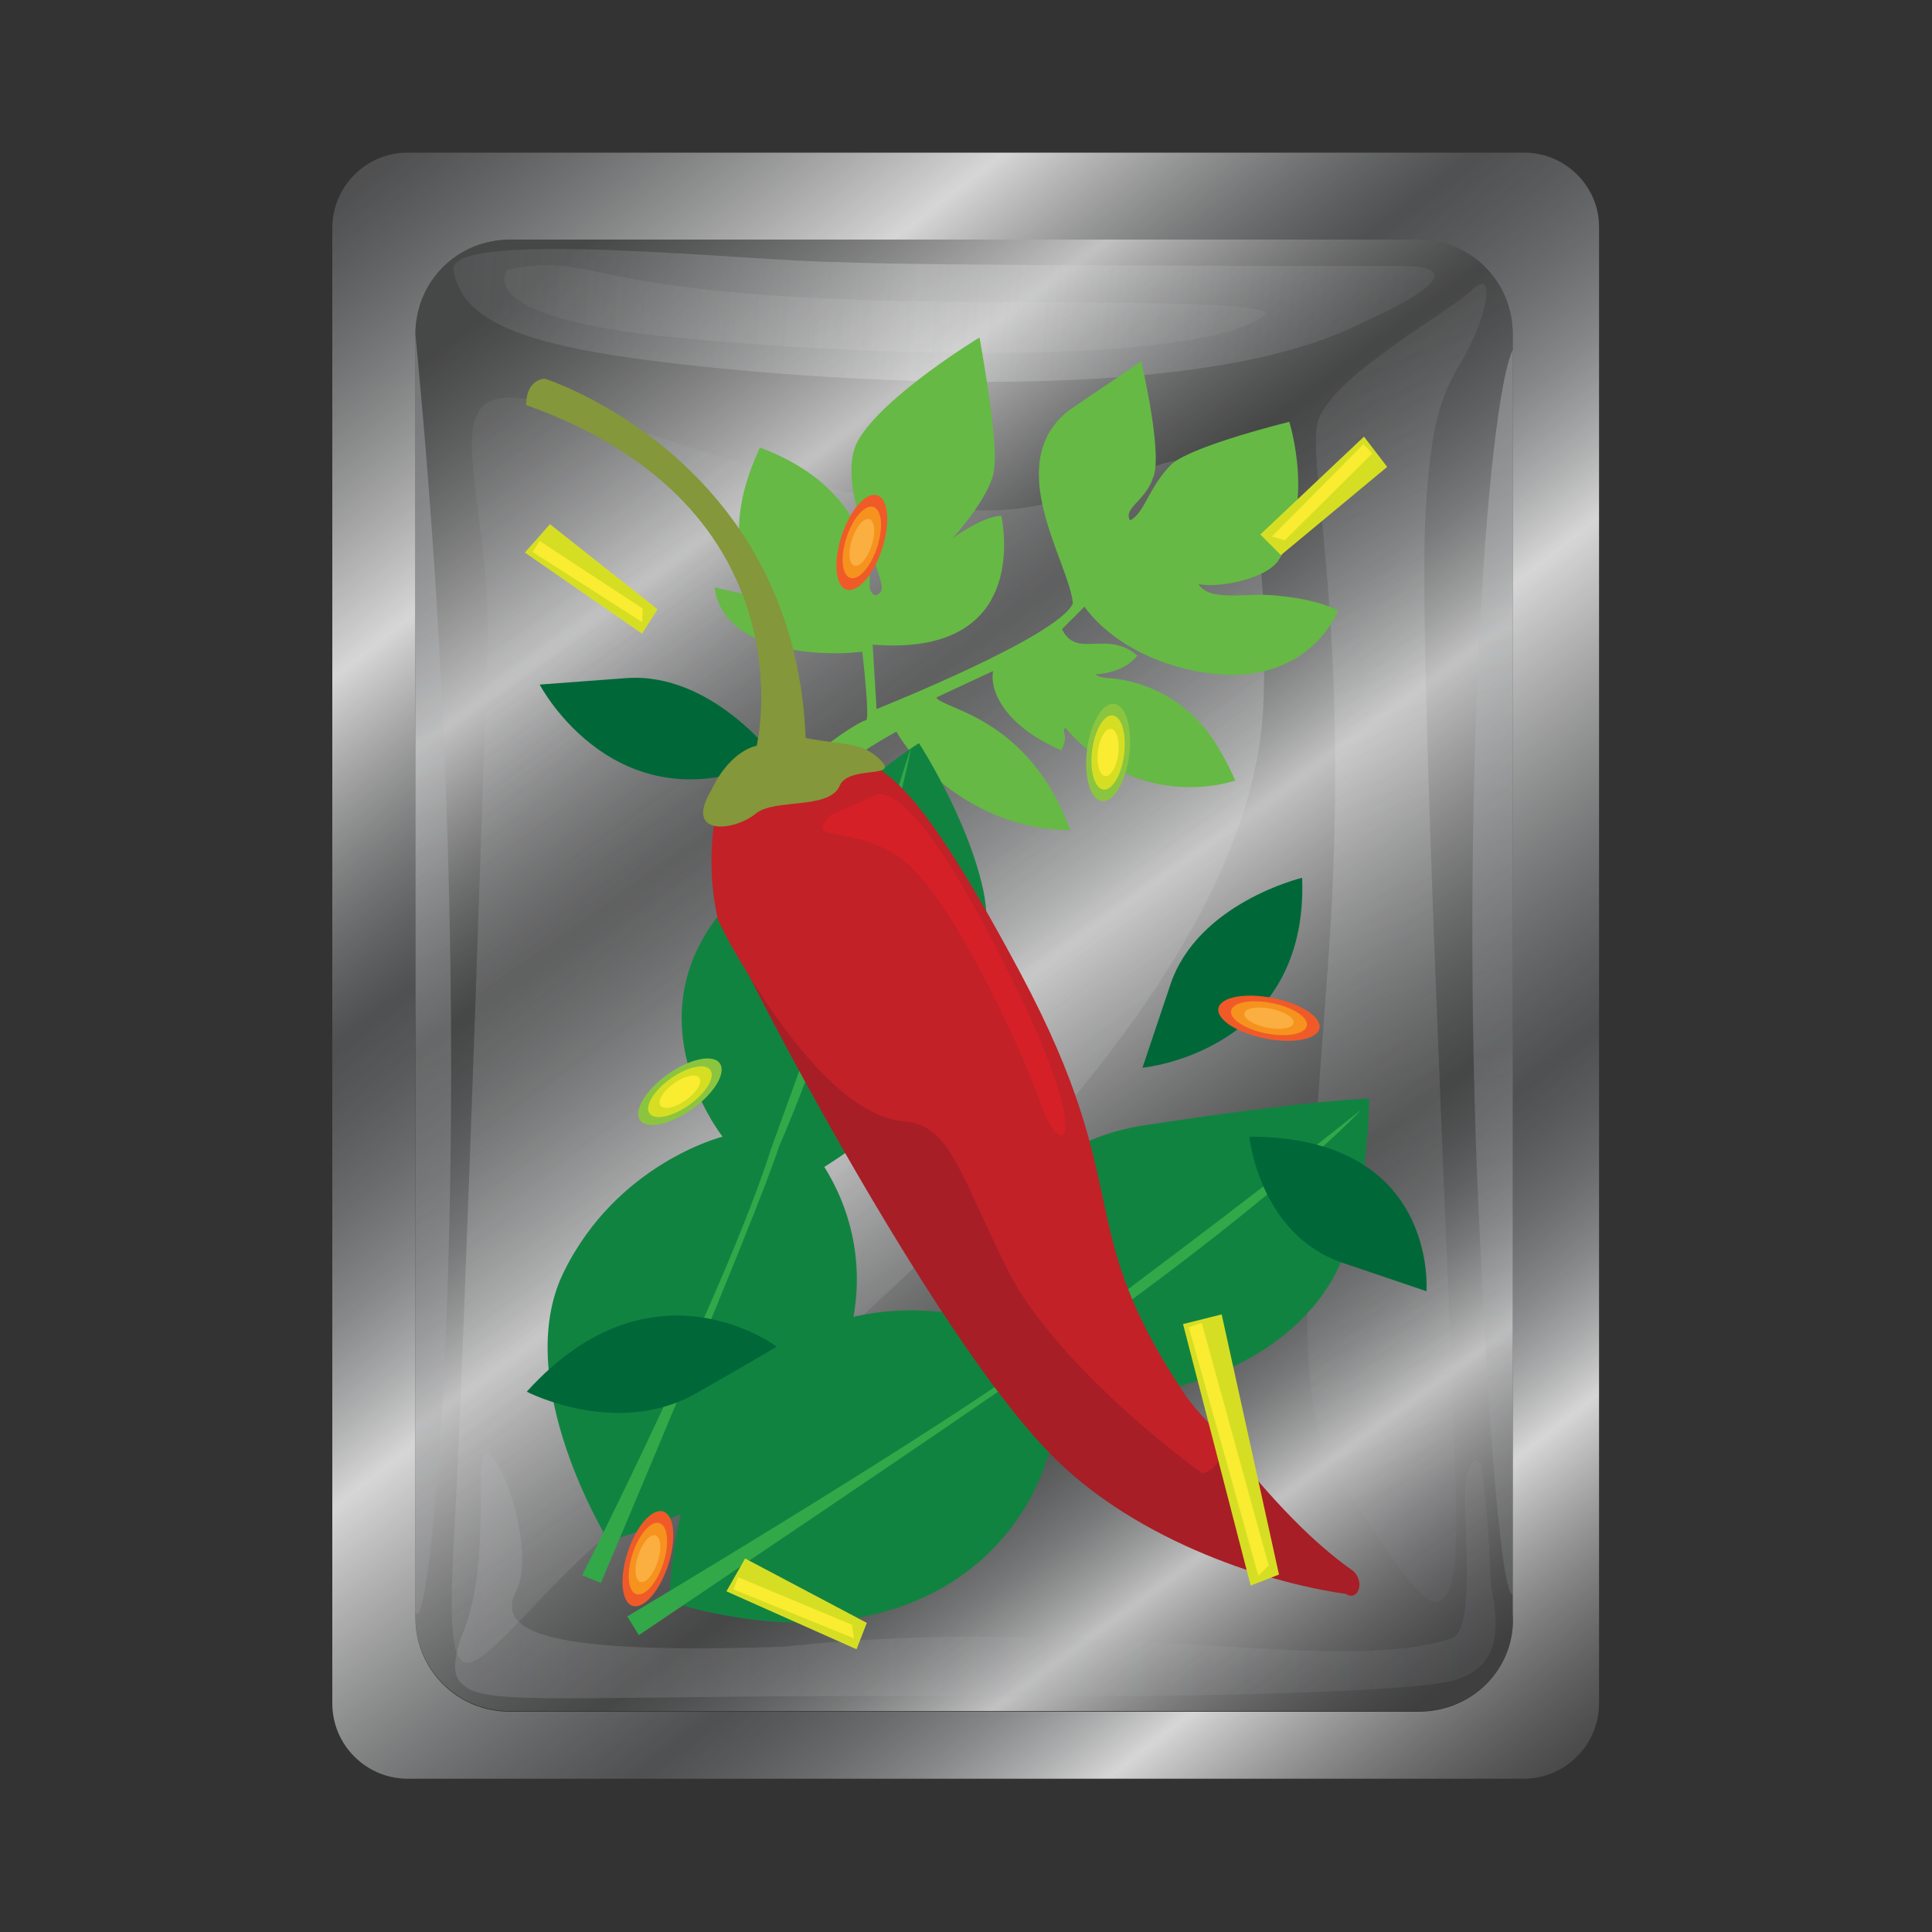 <?xml version="1.0" encoding="utf-8"?>
<!-- Generator: Adobe Illustrator 27.1.1, SVG Export Plug-In . SVG Version: 6.00 Build 0)  -->
<svg version="1.1" id="Layer_1" xmlns="http://www.w3.org/2000/svg" xmlns:xlink="http://www.w3.org/1999/xlink" x="0px" y="0px"
	 viewBox="0 0 300 300" style="enable-background:new 0 0 300 300;" xml:space="preserve">
<rect x="0" y="0" width="300" height="300" fill="#333333" stroke="none"/>
<style type="text/css">
	.st0{fill:url(#SVGID_1_);}
	.st1{fill:url(#SVGID_00000141417358259199017410000003036618905523060885_);}
	.st2{fill:url(#SVGID_00000159469388536144388370000013824476611937104289_);}
	.st3{fill:url(#SVGID_00000058550522485743477860000014605619394798906035_);}
	.st4{fill:url(#SVGID_00000055687319312840290820000005231847428112572807_);}
	.st5{fill:url(#SVGID_00000152977587119685169310000016049266276602250880_);}
	.st6{fill:#66B945;}
	.st7{fill:#006838;}
	.st8{fill:#118341;}
	.st9{fill:#32A849;}
	.st10{fill:#A71E26;}
	.st11{fill:#C22127;}
	.st12{fill:#84973A;}
	.st13{fill:#D62027;}
	.st14{fill:url(#SVGID_00000013181226745192101500000001537015110576436122_);}
	.st15{fill:url(#SVGID_00000173147995031539777490000006794025956650944689_);}
	.st16{fill:url(#SVGID_00000117653616292680538350000013183965812616630458_);}
	.st17{fill:#D6DE23;}
	.st18{fill:#F9EC31;}
	.st19{fill:#8BC53F;}
	.st20{fill:#F05A28;}
	.st21{fill:#F6921E;}
	.st22{fill:#FAAF40;}
</style>
<g>
	<g>
		<g>
			<linearGradient id="SVGID_1_" gradientUnits="userSpaceOnUse" x1="54.245" y1="27.666" x2="247.374" y2="274.401">
				<stop  offset="5.102000e-03" style="stop-color:#929497;stop-opacity:0.3"/>
				<stop  offset="0.19" style="stop-color:#FFFFFF;stop-opacity:0.8"/>
				<stop  offset="0.335" style="stop-color:#929497;stop-opacity:0.3"/>
				<stop  offset="0.365" style="stop-color:#97999C;stop-opacity:0.383"/>
				<stop  offset="0.401" style="stop-color:#A6A8AA;stop-opacity:0.485"/>
				<stop  offset="0.442" style="stop-color:#BFC0C2;stop-opacity:0.597"/>
				<stop  offset="0.484" style="stop-color:#E1E2E3;stop-opacity:0.715"/>
				<stop  offset="0.514" style="stop-color:#FFFFFF;stop-opacity:0.8"/>
				<stop  offset="0.713" style="stop-color:#929497;stop-opacity:0.3"/>
				<stop  offset="0.736" style="stop-color:#97999C;stop-opacity:0.383"/>
				<stop  offset="0.766" style="stop-color:#A6A8AA;stop-opacity:0.485"/>
				<stop  offset="0.798" style="stop-color:#BFC0C2;stop-opacity:0.597"/>
				<stop  offset="0.832" style="stop-color:#E1E2E3;stop-opacity:0.715"/>
				<stop  offset="0.856" style="stop-color:#FFFFFF;stop-opacity:0.8"/>
				<stop  offset="1" style="stop-color:#6D6E70;stop-opacity:0.3"/>
			</linearGradient>
			<path class="st0" d="M236.7,23.7H63.3c-6.5,0-11.7,5.3-11.7,11.7v229.1c0,6.5,5.3,11.7,11.7,11.7h173.3c6.5,0,11.7-5.3,11.7-11.7
				V35.4C248.4,29,243.1,23.7,236.7,23.7z M234.9,250.5c0.6,8.2-5.9,15.3-14.7,15.3h-141c-8.2,0-14.7-6.5-14.7-14.7V51.9
				c0-8.2,6.5-14.7,14.7-14.7h141c8.2,0,14.7,6.5,14.7,14.7V250.5z"/>
			
				<linearGradient id="SVGID_00000056423444950306319410000004064984407585122209_" gradientUnits="userSpaceOnUse" x1="73.499" y1="47.967" x2="228.809" y2="258.903">
				<stop  offset="5.102000e-03" style="stop-color:#929497;stop-opacity:0.2"/>
				<stop  offset="0.19" style="stop-color:#FFFFFF;stop-opacity:0.7"/>
				<stop  offset="0.335" style="stop-color:#929497;stop-opacity:0.2"/>
				<stop  offset="0.365" style="stop-color:#97999C;stop-opacity:0.283"/>
				<stop  offset="0.401" style="stop-color:#A6A8AA;stop-opacity:0.385"/>
				<stop  offset="0.442" style="stop-color:#BFC0C2;stop-opacity:0.497"/>
				<stop  offset="0.484" style="stop-color:#E1E2E3;stop-opacity:0.615"/>
				<stop  offset="0.514" style="stop-color:#FFFFFF;stop-opacity:0.7"/>
				<stop  offset="0.713" style="stop-color:#929497;stop-opacity:0.2"/>
				<stop  offset="0.736" style="stop-color:#97999C;stop-opacity:0.283"/>
				<stop  offset="0.764" style="stop-color:#A6A8AA;stop-opacity:0.385"/>
				<stop  offset="0.795" style="stop-color:#BFC0C2;stop-opacity:0.497"/>
				<stop  offset="0.827" style="stop-color:#E1E2E3;stop-opacity:0.615"/>
				<stop  offset="0.851" style="stop-color:#FFFFFF;stop-opacity:0.7"/>
				<stop  offset="1" style="stop-color:#6D6E70;stop-opacity:0.2"/>
			</linearGradient>
			<path style="fill:url(#SVGID_00000056423444950306319410000004064984407585122209_);" d="M220.2,37.2h-141
				c-8.2,0-14.7,6.5-14.7,14.7V251c0,8.2,6.5,14.7,14.7,14.7h141c8.8,0,15.3-7,14.7-15.3V51.9C234.9,43.7,228.4,37.2,220.2,37.2z"/>
		</g>
		
			<linearGradient id="SVGID_00000089571905741819458940000015347488925310120875_" gradientUnits="userSpaceOnUse" x1="61.666" y1="40.062" x2="222.484" y2="54.381">
			<stop  offset="5.102000e-03" style="stop-color:#A6A8AB;stop-opacity:0.1"/>
			<stop  offset="0.502" style="stop-color:#EFF0F0;stop-opacity:0.3"/>
			<stop  offset="1" style="stop-color:#A6A8AB;stop-opacity:0.1"/>
		</linearGradient>
		<path style="fill:url(#SVGID_00000089571905741819458940000015347488925310120875_);" d="M209,51.3c17-7.6,16.4-10,8.2-10
			c-8.2,0-74.6,0-86.9-0.6c-12.3,0-60.5-5.3-59.9,1.2c1.2,6.5,7,10.6,26.4,13.5S179.7,64.2,209,51.3z"/>
		
			<linearGradient id="SVGID_00000088813098761793765550000002421749361992135830_" gradientUnits="userSpaceOnUse" x1="84.114" y1="46.941" x2="190.071" y2="50.404">
			<stop  offset="6.349970e-03" style="stop-color:#F1F1F2;stop-opacity:5.000000e-02"/>
			<stop  offset="0.509" style="stop-color:#F1F1F2;stop-opacity:0.1"/>
			<stop  offset="1" style="stop-color:#F1F1F2;stop-opacity:5.000000e-02"/>
		</linearGradient>
		<path style="fill:url(#SVGID_00000088813098761793765550000002421749361992135830_);" d="M78.8,41.9c0,0-6.4,7.5,27,10.6
			c38.6,3.6,81.4,3.4,90.5-3.5c3.6-2.7-40.1-1.8-58.3-2.3C89.8,45.5,92.3,39,78.8,41.9z"/>
		
			<linearGradient id="SVGID_00000013895048432458250790000013201252493889135019_" gradientUnits="userSpaceOnUse" x1="65.572" y1="70.733" x2="183.371" y2="240.748">
			<stop  offset="5.102000e-03" style="stop-color:#A6A8AB;stop-opacity:0.1"/>
			<stop  offset="0.502" style="stop-color:#EFF0F0;stop-opacity:0.2"/>
			<stop  offset="1" style="stop-color:#A6A8AB;stop-opacity:5.000000e-02"/>
		</linearGradient>
		<path style="fill:url(#SVGID_00000013895048432458250790000013201252493889135019_);" d="M75.7,100.1c0.6-25.3-10-42.3,8.8-37.6
			s55.8,20.6,77,15.9c21.1-4.7,36.4-24.1,34.7,30.5c-1.8,54.6-87.5,115.7-105.7,132.8c-17.6,17-21.7,27.6-20-2.9
			C72.2,208.7,75.7,100.1,75.7,100.1z"/>
		
			<linearGradient id="SVGID_00000162336163414739421490000004058562285945694906_" gradientUnits="userSpaceOnUse" x1="175.629" y1="38.874" x2="245.757" y2="217.317" gradientTransform="matrix(1 0 -1.514933e-02 0.999 7.135 0.561)">
			<stop  offset="0" style="stop-color:#A6A8AB;stop-opacity:5.000000e-02"/>
			<stop  offset="0.442" style="stop-color:#EFF0F0;stop-opacity:0.2"/>
			<stop  offset="1" style="stop-color:#BBBDBF;stop-opacity:5.000000e-02"/>
		</linearGradient>
		<path style="fill:url(#SVGID_00000162336163414739421490000004058562285945694906_);" d="M221.4,78.9c0.8-12.3,2-17,5.6-22.9
			s5.7-15,1.5-10.9c-3.6,3.5-22.7,13.8-24,20.9c-1.3,7.6,5.4,33.4,1.7,83.9c-3.7,50.5-5.8,69.8,2.9,81.6c8.6,11.7,17.7,31.1,17,1.8
			C225.4,205,220,99.4,221.4,78.9z"/>
		<path class="st6" d="M166.2,128.9c-14.1,0-24.1-10-27-15.3c-14.7,8.2-20,15.9-21.7,18.8c-0.6,0.6-1.2,0.6-1.8,0l-1.2-1.8
			c-1.2-1.2-0.6-2.9,0.6-4.1c4.7-4.1,15.9-13.5,19.4-14.7c0.6,0-0.6-10.6-0.6-10.6s-8.8,1.2-15.9-1.8c-7-2.9-7-8.2-7-8.2
			s9.4,2.3,8.8,1.8c0,0-10-5.9-1.8-23.5c18.8,7,17,21.7,17,21.7s0.6,2.3,1.8,0.6c1.2-1.8-7.6-16.4-3.5-23.5
			c4.1-7,18.8-15.9,18.8-15.9s2.9,15.9,2.3,20c0,4.1-6.5,11.2-6.5,11.2s4.7-3.5,7.6-3.5c1.2,6.5,1.2,21.7-20,20
			c0.6,9.4,0.6,10,0.6,10s28.2-11.2,30.5-16.4c-0.6-6.5-11.2-21.7-0.6-30c11.2-7.6,11.2-7.6,11.2-7.6s3.5,14.7,1.8,18.2
			c-1.2,3.5-4.7,4.7-3.5,6.5c2.3-1.2,2.9-5.3,6.5-8.8c3.5-2.9,18.2-6.5,18.2-6.5s4.1,12.9-1.8,21.7c-2.3,2.9-9.4,4.1-12.3,3.5
			c1.8,2.9,7.6,1.2,12.3,1.8c6.5,0.6,9.4,2.3,9.4,2.3s-5.3,14.1-24.7,8.8c-10.6-2.9-14.7-9.4-14.7-9.4s-0.6,0.6-3.5,3.5
			c2.3,4.7,7,0,11.7,4.1c-2.3,2.9-6.5,2.9-6.5,2.9s0.6,0.6,2.3,0.6c6.5,0.6,12.3,4.1,15.9,9.4c2.3,3.5,3.5,6.5,3.5,6.5
			s-14.7,5.3-26.4-8.2c-0.6,0.6,0.6,1.2-0.6,3.5c-8.2-3.5-11.2-8.8-10.6-12.3l-8.8,4.1C146.2,110.1,159.7,111.2,166.2,128.9z"/>
		<path class="st7" d="M120.5,117.8c0,0-9.9-13.5-23.3-12.5c-13.4,1-13.4,1-13.4,1S95.8,129.3,120.5,117.8z"/>
		<g>
			<path class="st8" d="M103.9,248.7c0,0,0.6-29.4,17-39.4c15.9-10,32.3-4.1,32.3-4.1s-2.3-26.4,24.7-30.5s34.7-4.1,34.7-4.1
				s0,14.1-4.1,24.7c-4.1,10.6-17.6,22.3-44.1,22.3C162.6,240.5,140.9,259.9,103.9,248.7z"/>
			<path class="st9" d="M97.4,251l1.8,2.9c0,0,52.3-35.2,60.5-41.1c10-5.9,39.9-28.2,51.7-40.5c-14.1,11.2-26.4,20.6-52.3,39.9
				C139.7,225.8,97.4,251,97.4,251z"/>
		</g>
		<g>
			<path class="st8" d="M94.5,239.3c0,0-15.3-24.7-7-41.7s24.7-21.1,24.7-21.1s-16.4-20.6,3.5-38.8s27-22.3,27-22.3
				s7.6,11.7,10,22.9c2.3,11.2-2.3,28.8-24.7,42.9C139.7,199.9,132.1,228.1,94.5,239.3z"/>
			<path class="st9" d="M90.4,244.6l2.9,1.2c0,0,24.7-58.2,27.6-67.6c4.7-10.6,17.6-45.8,20.6-62.3c-5.3,17-10.6,31.7-21.7,62.3
				C112.7,200.5,90.4,244.6,90.4,244.6z"/>
		</g>
		<g>
			<path class="st10" d="M210.2,244c-4.1-2.9-10.6-8.2-20.6-21.1c0.6,2.9-0.6,4.7-2.3,5.3c0,0-20.6-14.1-29.4-30
				c-8.8-15.3-10-23.5-17-24.7c-7.6-0.6-16.4-10.6-26.4-28.8c-0.6-1.2-1.2-2.3-1.8-3.5c0.6,2.3,1.2,5.3,2.3,7.6
				c5.9,12.3,30.5,58.2,47,75.8c12.9,14.1,34.1,21.1,47,22.9C210.8,248.7,212,245.8,210.2,244z"/>
			<path class="st11" d="M140.3,174.1c7.6,0.6,8.8,8.8,17,24.7c8.8,15.3,29.4,30,29.4,30c2.3-0.6,3.5-2.9,2.9-5.9
				c-1.8-1.8-3.5-3.5-5.3-5.9c-18.2-27-7.6-31.7-25.8-65.8s-22.3-32.3-28.8-34.1c-6.5-1.8-18.2,7.6-18.2,7.6s-2.3,8.2,0,18.2
				c0.6,1.2,1.2,2.3,1.8,3.5C123.3,164.1,132.7,173.5,140.3,174.1z"/>
		</g>
		<path class="st12" d="M117.5,115.8c0,0,8.8-37-35.8-52.9c0-4.1,2.9-4.1,2.9-4.1s38.8,12.3,40.5,55.8c6.5,1.2,8.8,0.6,11.7,3.5
			c2.9,2.9-5.3,0.6-6.5,4.1c-1.8,3.5-10,1.8-12.9,4.1c-3.5,2.9-11.2,3.5-7-3.5C113.4,116.4,117.5,115.8,117.5,115.8z"/>
		<path class="st13" d="M129.1,126.5c0,0,2.9-1.2,6.5-2.9c3.5-1.8,10.6,5.9,22.3,30s7,26.4,4.1,18.8c-2.3-7-13.5-32.3-21.7-38.8
			C132.7,127.7,124.4,131.2,129.1,126.5z"/>
		
			<linearGradient id="SVGID_00000057128867949080466850000003276166662359477411_" gradientUnits="userSpaceOnUse" x1="30.37" y1="62.732" x2="111.881" y2="273.485">
			<stop  offset="5.102000e-03" style="stop-color:#BBBDBF;stop-opacity:0.4"/>
			<stop  offset="1" style="stop-color:#A6A8AB;stop-opacity:0.2"/>
		</linearGradient>
		<path style="fill:url(#SVGID_00000057128867949080466850000003276166662359477411_);" d="M64.5,51.9c0,0,0.1,185.6,0,198.3
			C66.9,257.2,75.7,167,64.5,51.9z"/>
		
			<linearGradient id="SVGID_00000114059376808339848180000003845497712392804232_" gradientUnits="userSpaceOnUse" x1="224.603" y1="69.059" x2="244.98" y2="238.139">
			<stop  offset="5.102000e-03" style="stop-color:#BBBDBF;stop-opacity:0.4"/>
			<stop  offset="1" style="stop-color:#A6A8AB;stop-opacity:0.2"/>
		</linearGradient>
		<path style="fill:url(#SVGID_00000114059376808339848180000003845497712392804232_);" d="M234.9,54.3l0,193.2
			c0,0-2.4,4.1-5.3-59.4C226.7,124.7,230.8,63.2,234.9,54.3z"/>
		
			<linearGradient id="SVGID_00000068648406256709658600000009098957348404099239_" gradientUnits="userSpaceOnUse" x1="70.706" y1="244.732" x2="232.387" y2="244.732">
			<stop  offset="5.102000e-03" style="stop-color:#BBBDBF;stop-opacity:0.2"/>
			<stop  offset="0.999" style="stop-color:#A6A8AB;stop-opacity:0.1"/>
		</linearGradient>
		<path style="fill:url(#SVGID_00000068648406256709658600000009098957348404099239_);" d="M72.7,262.2c-2.7-1.6-2.3-3.9-1.2-7.7
			c2.9-6.5,3.2-14.4,3.2-25.6c0-11.2,9.1,10.1,5.6,17.8c-3.5,6.5,3.2,10.3,41.4,9c48.6-5.2,85.6,4.7,103.7-1.3
			c3.6-1.2,2-15.7,2.1-22.8c0.1-4.5,2.3-6.8,2.7-2.9c1.6,13.8,0.9,15.7,1.6,19.2c1.5,8-1,11.5-5.9,13c-4.7,1.4-29.5,2.8-80.2,2.5
			S77.3,264.9,72.7,262.2z"/>
	</g>
	<g>
		<polygon class="st17" points="194.2,246.2 183.7,205.6 189.7,204.1 198.6,244.5 		"/>
		<polygon class="st18" points="195.4,244.7 184.6,206.1 186.6,205.4 197,243.1 		"/>
	</g>
	<g>
		<polygon class="st17" points="133,256.1 112.8,247.1 115.7,242 134.6,252 		"/>
		<polygon class="st18" points="132.6,254.4 113.9,246.8 114.6,244.9 132.3,252.3 		"/>
	</g>
	<g>
		<polygon class="st17" points="195.7,83 211.8,67.8 215.4,72.5 198.9,86.2 		"/>
		<polygon class="st18" points="197.5,83.3 211.7,69 213.1,70.4 199.5,83.9 		"/>
	</g>
	<g>
		<polygon class="st17" points="99.7,98.4 81.5,85.8 85.4,81.4 102.1,94.6 		"/>
		<polygon class="st18" points="99.7,96.6 82.7,85.7 83.8,84 99.8,94.5 		"/>
	</g>
	<path class="st7" d="M81.8,216.1c0,0,14,7.3,26.4,0.2s12.4-7.2,12.4-7.2S101.3,194.5,81.8,216.1z"/>
	<path class="st7" d="M202.2,136.3c0,0-16.3,3.9-20.5,16.7c-4.3,12.8-4.3,12.8-4.3,12.8S203.2,163.4,202.2,136.3z"/>
	<path class="st7" d="M194,176.5c0,0,1.5,15.2,14.5,19.6c13,4.4,13,4.4,13,4.4S223.4,176.5,194,176.5z"/>
	<g>
		
			<ellipse transform="matrix(0.126 -0.992 0.992 0.126 34.419 272.839)" class="st19" cx="172.1" cy="116.9" rx="7.6" ry="3.3"/>
		
			<ellipse transform="matrix(0.126 -0.992 0.992 0.126 34.418 272.839)" class="st17" cx="172.1" cy="116.9" rx="5.8" ry="2.5"/>
		
			<ellipse transform="matrix(0.126 -0.992 0.992 0.126 34.419 272.84)" class="st18" cx="172.1" cy="116.9" rx="3.7" ry="1.6"/>
	</g>
	<g>
		
			<ellipse transform="matrix(0.814 -0.581 0.581 0.814 -78.8 92.988)" class="st19" cx="105.6" cy="169.4" rx="7.6" ry="3.3"/>
		
			<ellipse transform="matrix(0.814 -0.581 0.581 0.814 -78.798 92.984)" class="st17" cx="105.6" cy="169.4" rx="5.8" ry="2.5"/>
		
			<ellipse transform="matrix(0.814 -0.581 0.581 0.814 -78.797 92.981)" class="st18" cx="105.6" cy="169.4" rx="3.7" ry="1.6"/>
	</g>
	<g>
		<ellipse transform="matrix(0.195 -0.981 0.981 0.195 3.534 320.54)" class="st20" cx="197" cy="158.1" rx="3.2" ry="8"/>
		<ellipse transform="matrix(0.195 -0.981 0.981 0.195 3.534 320.536)" class="st21" cx="197" cy="158.1" rx="2.4" ry="6"/>
		<ellipse transform="matrix(0.195 -0.981 0.981 0.195 3.532 320.53)" class="st22" cx="197" cy="158.1" rx="1.5" ry="3.9"/>
	</g>
	<g>
		
			<ellipse transform="matrix(0.311 -0.95 0.95 0.311 12.191 185.246)" class="st20" cx="133.9" cy="84.2" rx="7.7" ry="3.3"/>
		
			<ellipse transform="matrix(0.311 -0.95 0.95 0.311 12.191 185.246)" class="st21" cx="133.9" cy="84.2" rx="5.8" ry="2.5"/>
		
			<ellipse transform="matrix(0.311 -0.95 0.95 0.311 12.192 185.248)" class="st22" cx="133.9" cy="84.2" rx="3.8" ry="1.6"/>
	</g>
	<g>
		
			<ellipse transform="matrix(0.311 -0.95 0.95 0.311 -160.612 262.431)" class="st20" cx="100.7" cy="242" rx="7.7" ry="3.3"/>
		
			<ellipse transform="matrix(0.311 -0.95 0.95 0.311 -160.611 262.429)" class="st21" cx="100.7" cy="242" rx="5.8" ry="2.5"/>
		
			<ellipse transform="matrix(0.311 -0.95 0.95 0.311 -160.61 262.43)" class="st22" cx="100.7" cy="242" rx="3.8" ry="1.6"/>
	</g>
</g>
</svg>
